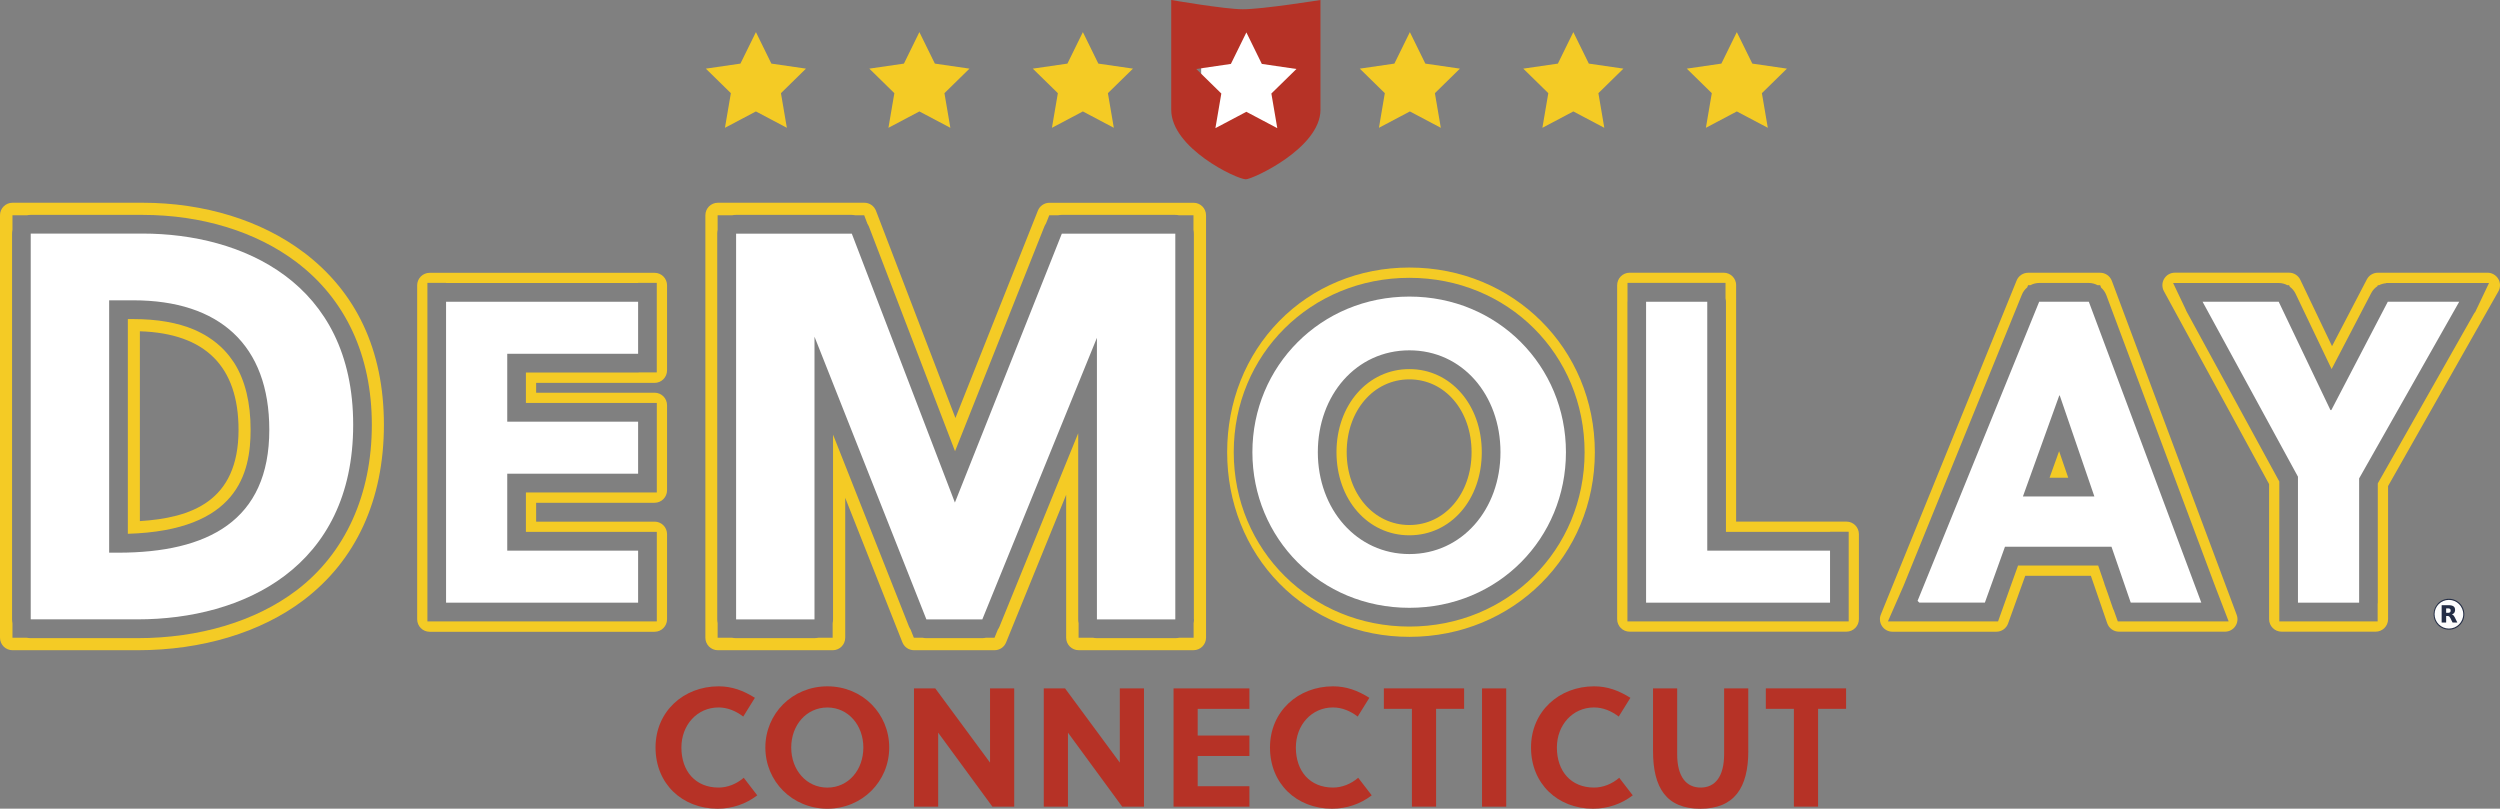 <svg xmlns="http://www.w3.org/2000/svg" id="Layer_2" viewBox="0 0 710.26 229.75"><rect x="0" y="0" width="710.26" height="229.75" fill="#808080" stroke="none"/><defs><style>.cls-1{fill:#f4f4f4;}.cls-2{fill:#fff;}.cls-3{fill:#f6f6f6;}.cls-4{fill:#f5f5f5;}.cls-5{fill:#b63226;}.cls-6{fill:#fdfdfd;}.cls-7{fill:#f4cb25;}.cls-8{fill:#232d45;}.cls-9{fill:#f8f8f8;}.cls-10{fill:#fefefe;}</style></defs><g id="Layer_1-2"><rect class="cls-2" x="341.26" y="8.98" width="29" height="29"></rect><g><path class="cls-7" d="M67.77,122.11c0,20.5-13.63,25.02-28.03,25.94v-53.93c18.6,.58,28.03,9.99,28.03,27.99h0Zm-2.43-20.7c-.48-.63-.98-1.22-1.51-1.78-.06-.07-.12-.13-.18-.2-1.37-1.42-2.88-2.64-4.49-3.66-.04-.03-.09-.06-.13-.09-.58-.37-1.18-.7-1.78-1.02-.43-.23-.87-.45-1.32-.66-.25-.12-.5-.24-.75-.34-4.73-2-10.5-3.01-17.31-3.01h-1.55v61c31.2-.92,34.88-17.2,34.88-29.54,0-7.73-1.55-14.04-4.61-18.93-.16-.25-.32-.48-.49-.71-.24-.36-.5-.71-.76-1.05h0Z"></path><path class="cls-7" d="M84.13,167.8c-11.51,8.7-27.5,13.5-45.02,13.5H8.73c-.37,0-.73-.04-1.08-.11H3.54v-4.14c-.07-.35-.11-.71-.11-1.08V66.38c0-.37,.04-.73,.11-1.08v-4.14H7.65c.35-.07,.71-.11,1.08-.11h31.78c16.74,0,32.24,4.75,43.67,13.38,14.04,10.6,21.46,26.6,21.46,46.28s-7.44,36.46-21.51,47.1h0Zm2.11-96.13c-12.02-9.07-28.26-14.07-45.73-14.07H3.54c-1.95,0-3.54,1.59-3.54,3.55v120.03c0,1.96,1.58,3.55,3.54,3.55H39.11c18.26,0,34.98-5.04,47.08-14.19,14.97-11.32,22.88-28.55,22.88-49.85s-7.89-37.76-22.82-49.03h0Z"></path><path class="cls-7" d="M126.73,176.55h-5.3V80.36h5.3v.04h54.56v-.04h5.3v25.44h-4.99c-.11,0-.2,.04-.31,.04h-31.88v8.64h31.88s.03,0,.05,0h5.26v25.44h-37.19v11.19h37.19v25.44h-59.87Zm62.78-.63v-24.17c0-1.96-1.58-3.55-3.54-3.55h-33.65v-5.36h33.65c1.95,0,3.54-1.59,3.54-3.55v-24.17c0-1.96-1.58-3.55-3.54-3.55h-33.65v-2.79h33.65c1.95,0,3.54-1.59,3.54-3.55v-24.17c0-1.96-1.58-3.55-3.54-3.55h-63.91c-1.95,0-3.54,1.59-3.54,3.55v94.88c0,1.96,1.58,3.55,3.54,3.55h63.91c1.95,0,3.54-1.59,3.54-3.55h0Z"></path><path class="cls-7" d="M339.22,175.97c0,.37-.04,.73-.11,1.08v4.14h-4.12c-.35,.07-.71,.11-1.08,.11h-22.28c-.37,0-.73-.04-1.08-.11h-4.12v-4.14c-.07-.35-.11-.71-.11-1.08v-52.89l-22.35,54.91c-.13,.32-.3,.62-.49,.9l-.94,2.3h-2.47c-.33,.07-.67,.11-1.02,.11h-15.89c-.35,0-.69-.04-1.02-.11h-2.51l-.93-2.34c-.18-.29-.35-.59-.48-.91l-21.55-54.46v52.49c0,.37-.04,.73-.11,1.08v4.14h-4.12c-.35,.07-.71,.11-1.08,.11h-22.28c-.37,0-.73-.04-1.08-.11h-4.12v-4.14c-.07-.35-.11-.71-.11-1.08V66.38c0-.37,.04-.73,.11-1.08v-4.14h4.12c.35-.07,.71-.11,1.08-.11h32.87c.35,0,.69,.05,1.02,.11h2.55l.91,2.39c.18,.29,.34,.59,.47,.91l24.43,63.73,25.36-63.79c.13-.32,.3-.62,.48-.91l.93-2.33h2.5c.33-.07,.67-.11,1.02-.11h32.25c.37,0,.73,.04,1.08,.11h4.12v4.14c.07,.35,.11,.71,.11,1.08v109.59h0Zm-.11-118.36h-40.96c-1.44,0-2.75,.88-3.28,2.23l-23.43,58.92-22.57-58.88c-.53-1.37-1.84-2.28-3.3-2.28h-41.63c-1.95,0-3.54,1.59-3.54,3.55v120.03c0,1.96,1.58,3.55,3.54,3.55h32.66c1.95,0,3.53-1.59,3.53-3.55v-39.74l16.24,41.05c.54,1.35,1.84,2.24,3.29,2.24h22.9c1.43,0,2.73-.87,3.27-2.21l17.07-41.95v40.6c0,1.96,1.58,3.55,3.54,3.55h32.66c1.95,0,3.54-1.59,3.54-3.55V61.16c0-1.96-1.58-3.55-3.54-3.55h0Z"></path><path class="cls-7" d="M418.08,128.47c0,11.8-7.6,20.69-17.68,20.69s-17.8-8.9-17.8-20.69,7.65-20.69,17.8-20.69,17.68,8.9,17.68,20.69h0Zm-38.38,0c0,13.46,8.9,23.61,20.7,23.61s20.58-10.15,20.58-23.61-8.85-23.61-20.58-23.61-20.7,10.15-20.7,23.61h0Z"></path><path class="cls-7" d="M450.19,128.47c0,27.78-21.87,49.54-49.78,49.54s-49.9-21.76-49.9-49.54,21.92-49.54,49.9-49.54,49.78,21.76,49.78,49.54h0Zm-86.78-37.23c-9.53,9.74-14.77,22.96-14.77,37.23s5.25,27.49,14.77,37.23c9.6,9.82,22.75,15.23,37,15.23,29.54,0,52.69-23.04,52.69-52.46s-23.14-52.46-52.69-52.46c-14.25,0-27.4,5.41-37,15.23h0Z"></path><path class="cls-7" d="M519.92,151.11v-.05h5.3v25.49h-62.86V85.73c0-.1,.03-.18,.04-.28h-.02v-5.08h27.85v4.42c.06,.31,.12,.61,.12,.94v65.38h29.57Zm-26.67-70.08c0-1.96-1.58-3.55-3.54-3.55h-26.73c-1.95,0-3.54,1.59-3.54,3.55v94.88c0,1.96,1.58,3.55,3.54,3.55h61.6c1.95,0,3.54-1.59,3.54-3.55v-24.17c0-1.96-1.58-3.55-3.54-3.55h-31.34V81.03h0Z"></path><path class="cls-7" d="M625.41,176.55h-23.73l-1.13-3.16c-.06-.14-.16-.27-.21-.42l-1.54-4.47-.98-2.74,.05,.05-1.77-5.14h-22.76l-1.83,5.08-3.85,10.79h-31.29l4.4-10.03,33.66-82.8c.33-.82,.86-1.51,1.51-2.06l.25-.63h.67c.75-.4,1.59-.63,2.48-.63h14.1c.89,0,1.73,.23,2.49,.63h.74l.26,.69c.64,.57,1.16,1.29,1.48,2.13l31.01,82.96,3.75,9.74h-7.77Zm-25.43-96.76c-.52-1.39-1.84-2.3-3.31-2.3h-20.47c-1.44,0-2.73,.87-3.27,2.21l-38.57,94.88c-.45,1.1-.32,2.34,.34,3.32,.66,.98,1.76,1.57,2.93,1.57h29.56c1.49,0,2.82-.94,3.32-2.35l4.87-13.53h18.65l4.64,13.48c.49,1.43,1.83,2.39,3.34,2.39h30.13c1.16,0,2.25-.57,2.91-1.53,.66-.96,.81-2.18,.4-3.27l-35.47-94.88h0Z"></path><polygon class="cls-7" points="585 128.18 582.29 135.72 587.59 135.72 585 128.18 585 128.18"></polygon><path class="cls-7" d="M703.14,88.79h-.09l-27.51,48.55v33.88c0,.12-.04,.22-.04,.34v4.99h-27.94v-39.75l-26.45-48.51c-.07-.13-.1-.26-.15-.39l-3.57-7.5h30c.88,0,1.73,.23,2.48,.63h.47l.2,.43c.68,.51,1.25,1.17,1.63,1.96l10.25,21.44,11.26-21.61c.41-.79,1.01-1.44,1.72-1.92l.16-.3h.34c.62-.33,1.31-.51,2.03-.57v-.06h29.21l-3.99,8.39h0Zm6.64-9.54c-.63-1.09-1.8-1.77-3.06-1.77h-31.16c-1.31,0-2.52,.73-3.13,1.9l-9.89,18.97-9.01-18.86c-.59-1.23-1.83-2.02-3.19-2.02h-32.46c-1.25,0-2.4,.66-3.04,1.74-.64,1.08-.66,2.42-.06,3.52l29.88,54.81v38.37c0,1.96,1.58,3.55,3.54,3.55h26.73c1.95,0,3.53-1.59,3.53-3.55v-37.81l31.34-55.32c.62-1.1,.62-2.45-.02-3.54h0Z"></path><path class="cls-2" d="M33.5,157.02h-2.49V85.32h6.86c24.46,0,38.64,12.68,38.64,36.79,0,25.83-17.45,34.91-43,34.91h0Zm7.01-90.65H8.73v109.59h30.38c29.91,0,61.23-14.72,61.23-55.27s-31.63-54.33-59.82-54.33h0Z"></path><polygon class="cls-2" points="144.11 134.58 181.29 134.58 181.29 119.8 144.11 119.8 144.11 100.51 181.29 100.51 181.29 85.73 126.73 85.73 126.73 171.22 181.29 171.22 181.29 156.44 144.11 156.44 144.11 134.58 144.11 134.58"></polygon><polygon class="cls-2" points="271.29 142.78 242 66.38 209.13 66.38 209.13 175.97 231.4 175.97 231.4 95.65 263.19 175.97 279.08 175.97 311.64 95.97 311.64 175.97 333.91 175.97 333.91 66.38 301.67 66.38 271.29 142.78 271.29 142.78"></polygon><path class="cls-2" d="M426.29,128.47c0,16.24-10.94,28.94-25.88,28.94s-26.01-12.7-26.01-28.94,10.94-28.94,26.01-28.94,25.88,12.7,25.88,28.94h0Zm-70.48,0c0,24.42,19.32,44.21,44.6,44.21s44.48-19.78,44.48-44.21-19.32-44.21-44.48-44.21-44.6,19.78-44.6,44.21h0Z"></path><polygon class="cls-2" points="519.92 171.22 519.92 156.44 485.04 156.44 485.04 85.73 467.66 85.73 467.66 161.33 467.66 171.22 519.92 171.22 519.92 171.22"></polygon><path class="cls-2" d="M585.06,112.35h.12l9.84,28.7h-20.3l10.33-28.7h0Zm-21.15,58.86l5.71-15.88h30.26l5.47,15.88h20.05l-31.96-85.49h-14.1l-34.55,84.98,.48,.5h18.64Z"></path><polygon class="cls-2" points="670.24 135.92 698.67 85.73 678.38 85.73 662.34 116.51 662.09 116.51 647.39 85.73 625.76 85.73 652.86 135.43 652.86 171.22 670.24 171.22 670.24 135.92 670.24 135.92"></polygon><path class="cls-5" d="M339.87,19.6l9.83-1.44,4.4-8.95,4.39,8.95,9.83,1.44-7.12,6.97,1.68,9.84-8.79-4.65-8.79,4.65,1.68-9.84-7.11-6.97h0Zm35.28,11.59V0s-16.57,2.66-22.14,2.63c-5.11-.02-20.26-2.63-20.26-2.63V31.18c0,10.92,18.62,19.76,21.2,19.76,1.89,0,21.2-8.85,21.2-19.76h0Z"></path><polygon class="cls-7" points="391.76 36.31 400.55 31.66 409.34 36.31 407.66 26.47 414.77 19.5 404.94 18.07 400.55 9.12 396.15 18.07 386.32 19.5 393.43 26.47 391.76 36.31 391.76 36.31"></polygon><polygon class="cls-7" points="438.2 36.31 446.99 31.66 455.79 36.31 454.11 26.47 461.22 19.5 451.39 18.07 446.99 9.12 442.6 18.07 432.77 19.5 439.88 26.47 438.2 36.31 438.2 36.31"></polygon><polygon class="cls-7" points="484.65 36.31 493.44 31.66 502.24 36.31 500.56 26.47 507.67 19.5 497.84 18.07 493.44 9.12 489.05 18.07 479.22 19.5 486.33 26.47 484.65 36.31 484.65 36.31"></polygon><polygon class="cls-7" points="205.96 36.31 214.76 31.66 223.55 36.31 221.87 26.47 228.98 19.5 219.15 18.07 214.76 9.12 210.36 18.07 200.53 19.5 207.64 26.47 205.96 36.31 205.96 36.31"></polygon><polygon class="cls-7" points="252.41 36.31 261.2 31.66 270 36.31 268.32 26.47 275.43 19.5 265.6 18.07 261.2 9.12 256.81 18.07 246.98 19.5 254.09 26.47 252.41 36.31 252.41 36.31"></polygon><polygon class="cls-7" points="298.86 36.31 307.65 31.66 316.44 36.31 314.76 26.47 321.88 19.5 312.04 18.07 307.65 9.12 303.26 18.07 293.42 19.5 300.54 26.47 298.86 36.31 298.86 36.31"></polygon></g><g><path class="cls-8" d="M692.56,171.48c.26-.27,.55-.51,.87-.7,.11-.07,.23-.13,.34-.2,0-.01,.02,0,.03-.02h0s.03-.02,.05-.03c.18-.07,.35-.15,.53-.21,.25-.08,.5-.14,.76-.17,.3-.04,.6-.05,.91-.03,.68,.05,1.31,.24,1.9,.58,.35,.21,.67,.46,.96,.75,0,0,.02,.02,.03,.03,.03,.01,.04,.04,.06,.07h0s.04,.03,.04,.05c.13,.15,.25,.31,.36,.48,.27,.41,.47,.85,.59,1.33,.06,.25,.11,.51,.13,.77,.02,.2,.02,.4,0,.6-.06,.94-.39,1.78-.99,2.51-.06,.07-.12,.14-.18,.21,0,.01-.01,.03-.03,.03l-.2,.19s-.04,.06-.07,.07l-.03,.03s-.02,.02-.03,.03c-.16,.13-.33,.26-.51,.37-.38,.24-.79,.42-1.23,.53-.25,.06-.5,.11-.76,.13-.21,.02-.42,.02-.63,0-.94-.07-1.78-.4-2.51-1,0,0-.02-.01-.03-.02-.02,0-.04-.02-.04-.04h0s-.03-.01-.03-.03h0s-.04-.04-.06-.06l-.19-.18s-.03-.02-.03-.03h0s-.01-.02-.01-.03c0-.01-.01,0-.02-.02-.01,0-.01-.01-.02-.02-.08-.1-.17-.2-.25-.31-.37-.49-.62-1.03-.76-1.63-.09-.4-.13-.8-.11-1.2,.04-.91,.33-1.72,.88-2.45,.02-.02,.03-.04,.05-.07,.01-.02,.02-.04,.04-.05h0s.04-.07,.07-.09c.03-.03,.07-.07,.09-.11,.02-.03,.04-.05,.06-.07Z"></path><path class="cls-4" d="M692.78,177.73s.05,.04,.06,.06c-.02,.01-.06,0-.06-.02,0-.01,0-.02,0-.04Z"></path><path class="cls-3" d="M699,171.55l-.06-.07s.05-.02,.05,.02c0,.01,.03,.02,.01,.04Z"></path><path class="cls-4" d="M692.41,171.66s-.04,.06-.07,.08c0-.02,0-.04,.02-.05,.02,0,.02-.05,.05-.03Z"></path><path class="cls-3" d="M698.66,177.79l.07-.07s-.04,.05-.05,.08c0,.01-.02,0-.03-.01Z"></path><path class="cls-4" d="M692.56,171.48s-.04,.05-.06,.07v-.02s.04-.02,.04-.05h.03Z"></path><path class="cls-4" d="M692.87,177.82s.03,.02,.04,.04c-.03,.01-.04,0-.05-.02h0v-.02Z"></path><path class="cls-4" d="M692.33,171.75s-.02,.04-.04,.05c0-.02-.01-.06,.04-.05Z"></path><path class="cls-3" d="M699.04,171.6l-.04-.05s.05,.01,.04,.05Z"></path><path class="cls-9" d="M692.56,177.52s.02,.02,.03,.03c-.01,0-.06,.02-.03-.03Z"></path><path class="cls-1" d="M698.93,177.53l.03-.03s0,.02,.01,.03c-.02,.01-.03,0-.04,0Z"></path><path class="cls-1" d="M693.86,170.54s-.03,.02-.05,.03c.01-.01,.02-.04,.05-.03Z"></path><path class="cls-1" d="M693.81,170.57s-.02,.02-.03,.02c0-.04,.02-.01,.03-.02Z"></path><path class="cls-9" d="M692.53,177.49s.01,0,.01,.02c0,0-.02,.01-.03,0,0-.01,0-.01,.01-.01Z"></path><path class="cls-4" d="M692.84,177.79s.02,.01,.03,.03c-.02,0-.03,0-.03-.03Z"></path><path class="cls-3" d="M698.59,177.85l.03-.03s-.02,.02-.03,.03Z"></path><path class="cls-9" d="M692.5,177.45s.02,.01,.02,.02c-.01,0-.03,0-.02-.02Z"></path><path class="cls-4" d="M692.87,177.83s0,.01-.01,.01h0s0-.01,.02-.01h0Z"></path><path class="cls-6" d="M695.75,178.58c-2.26,0-4.08-1.82-4.08-4.1,0-2.25,1.83-4.05,4.07-4.05,2.27,0,4.09,1.85,4.08,4.09,0,2.24-1.83,4.06-4.07,4.06Z"></path><path class="cls-8" d="M698.13,176.86s-.03,0-.05,0c-.42,0-.84,0-1.26,0-.03,0-.05,0-.06-.04-.2-.4-.39-.8-.59-1.2-.07-.15-.16-.29-.27-.41-.11-.12-.25-.18-.41-.2-.17-.02-.34,0-.51-.01-.02,0-.02,0-.02,.02,0,0,0,.02,0,.03,0,.59,0,1.17,0,1.76,0,.04,0,.05-.05,.05-.39,0-.79,0-1.18,0-.04,0-.05,0-.05-.05,0-1.61,0-3.23,0-4.84,0-.03,0-.04,.04-.04,.65,0,1.3,0,1.95,0,.3,0,.61,.03,.9,.11,.24,.07,.47,.17,.64,.36,.15,.16,.23,.35,.26,.56,.05,.29,.05,.58-.06,.86-.11,.3-.33,.51-.62,.64-.07,.03-.15,.06-.23,.09,.06,.02,.12,.04,.17,.06,.18,.08,.31,.22,.43,.37,.15,.2,.26,.42,.37,.64,.19,.39,.39,.79,.58,1.18,0,.01,.01,.03,.02,.04Z"></path><path class="cls-10" d="M694.96,173.48c0-.2,0-.39,0-.59,0-.03,0-.04,.04-.04,.21,0,.41,0,.62,0,.11,0,.22,.02,.32,.06,.17,.07,.26,.2,.29,.37,.03,.15,.03,.3-.02,.45-.06,.21-.21,.31-.42,.35-.08,.02-.17,.03-.26,.03-.18,0-.36,0-.54,0-.03,0-.03-.01-.03-.04,0-.2,0-.4,0-.6Z"></path></g><g><path class="cls-5" d="M204.15,223.75c2.54,0,5.09-1.01,7.15-2.78l3.84,4.99c-3.26,2.5-7.15,3.79-11.28,3.79-10.08,0-17.62-7.1-17.62-17.38s8.02-17.38,17.91-17.38c3.84,0,7.01,1.2,10.32,3.26l-3.31,5.33c-2.02-1.54-4.42-2.59-7.01-2.59-6.1,0-10.56,4.99-10.56,11.38,0,6.72,3.98,11.38,10.56,11.38Z"></path><path class="cls-5" d="M235.06,229.75c-9.99,0-17.62-7.78-17.62-17.38s7.63-17.38,17.62-17.38,17.57,7.78,17.57,17.38-7.63,17.38-17.57,17.38Zm0-28.75c-5.95,0-10.27,4.99-10.27,11.38s4.32,11.38,10.27,11.38,10.22-4.99,10.22-11.38-4.32-11.38-10.22-11.38Z"></path><path class="cls-5" d="M281.95,229.18l-15.41-21.03v21.03h-6.87v-33.6h6.05l15.55,21.07v-21.07h6.87v33.6h-6.19Z"></path><path class="cls-5" d="M318.82,229.18l-15.41-21.03v21.03h-6.87v-33.6h6.05l15.55,21.07v-21.07h6.87v33.6h-6.19Z"></path><path class="cls-5" d="M333.41,229.18v-33.6h21.55v5.81h-14.69v7.58h14.69v5.81h-14.69v8.59h14.69v5.81h-21.55Z"></path><path class="cls-5" d="M378.72,223.75c2.54,0,5.09-1.01,7.15-2.78l3.84,4.99c-3.26,2.5-7.15,3.79-11.28,3.79-10.08,0-17.62-7.1-17.62-17.38s8.02-17.38,17.91-17.38c3.84,0,7.01,1.2,10.32,3.26l-3.31,5.33c-2.02-1.54-4.42-2.59-7.01-2.59-6.1,0-10.56,4.99-10.56,11.38,0,6.72,3.98,11.38,10.56,11.38Z"></path><path class="cls-5" d="M408,201.38v27.79h-6.87v-27.79h-7.97v-5.81h22.8v5.81h-7.97Z"></path><path class="cls-5" d="M421.05,229.18v-33.6h6.87v33.6h-6.87Z"></path><path class="cls-5" d="M452.88,223.75c2.54,0,5.09-1.01,7.15-2.78l3.84,4.99c-3.26,2.5-7.15,3.79-11.28,3.79-10.08,0-17.62-7.1-17.62-17.38s8.02-17.38,17.91-17.38c3.84,0,7.01,1.2,10.32,3.26l-3.31,5.33c-2.02-1.54-4.42-2.59-7.01-2.59-6.1,0-10.56,4.99-10.56,11.38,0,6.72,3.98,11.38,10.56,11.38Z"></path><path class="cls-5" d="M496.7,213.34c0,10.56-4.03,16.42-13.63,16.42s-13.44-5.86-13.44-16.42v-17.76h6.86v18.67c0,6.43,2.59,9.5,6.67,9.5s6.67-3.07,6.67-9.5v-18.67h6.86v17.76Z"></path><path class="cls-5" d="M516.52,201.38v27.79h-6.87v-27.79h-7.97v-5.81h22.8v5.81h-7.97Z"></path></g></g></svg>